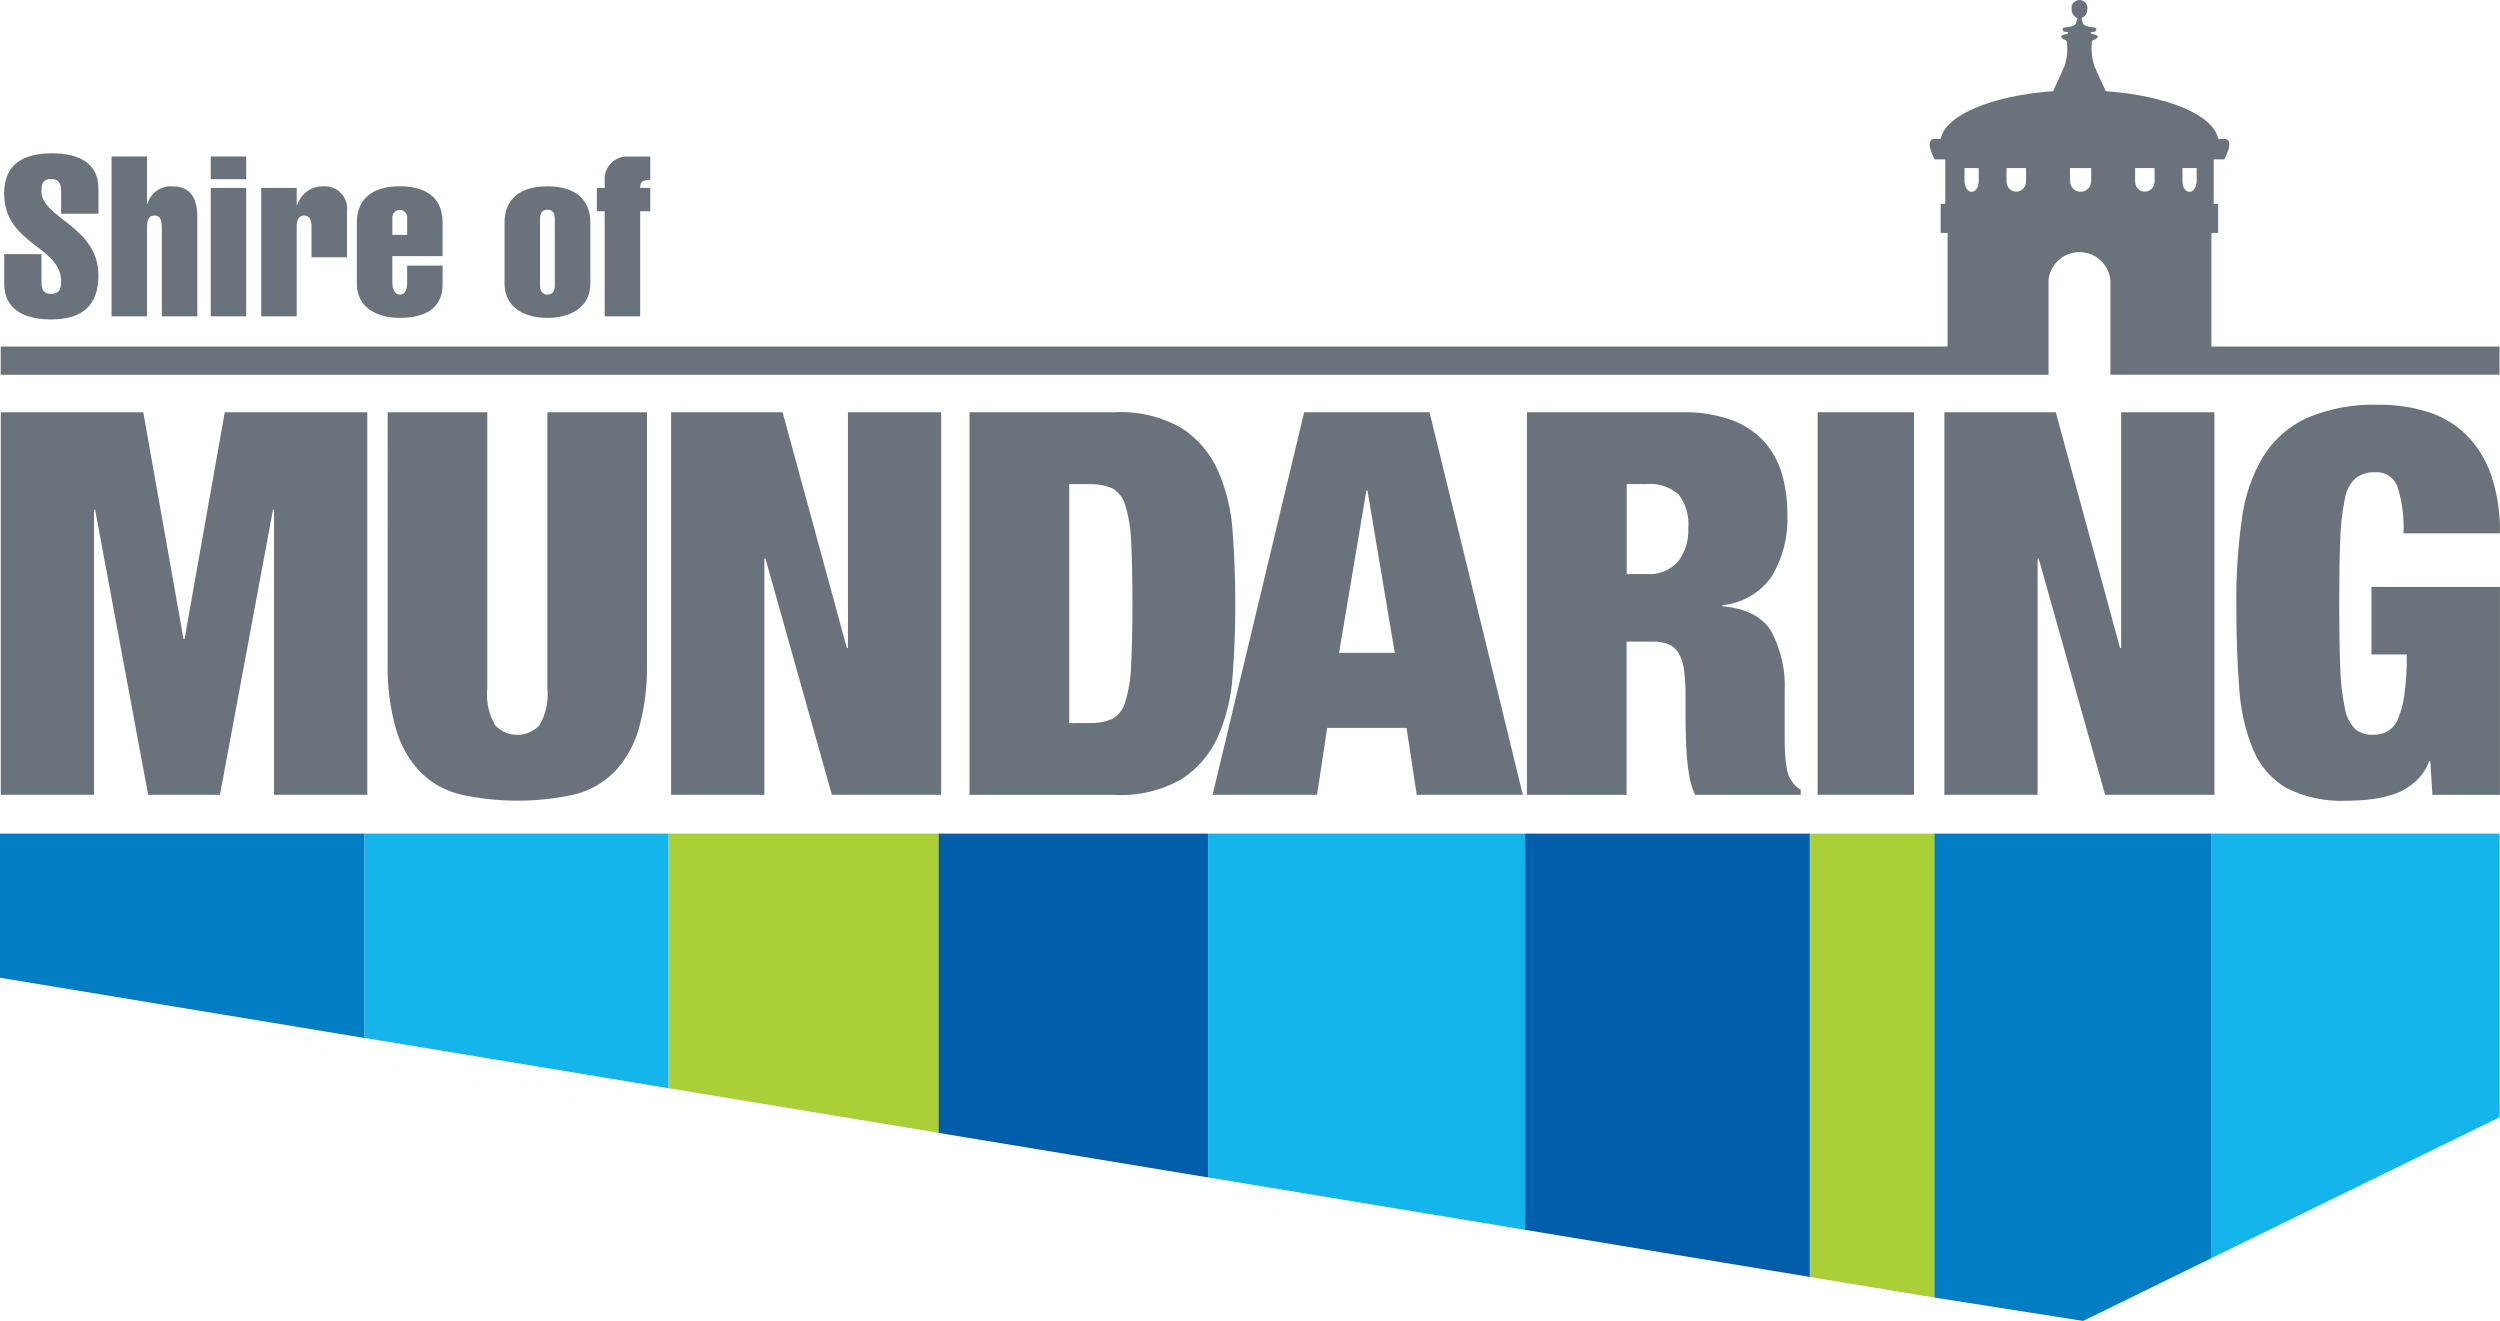 <?xml version="1.0" encoding="UTF-8"?>
<!-- Generator: Adobe Illustrator 16.0.0, SVG Export Plug-In . SVG Version: 6.00 Build 0)  -->
<svg xmlns="http://www.w3.org/2000/svg" xmlns:xlink="http://www.w3.org/1999/xlink" version="1.1" id="Layer_1" x="0px" y="0px" width="208.004px" height="109.903px" viewBox="429.912 233.019 208.004 109.903" xml:space="preserve">
<g>
	<path id="Path_8587" fill="#005DAA" d="M530.423,330.983v-28.606h-22.438v24.899L530.423,330.983z"></path>
	<path id="Path_8588" fill="#13B5EA" d="M556.789,335.342v-32.967h-26.366v28.605L556.789,335.342z"></path>
	<path id="Path_8589" fill="#005DAA" d="M580.489,339.262v-36.887h-23.7v32.967L580.489,339.262z"></path>
	<path id="Path_8590" fill="#ABD037" d="M590.855,302.375h-10.345v36.893l10.345,1.709V302.375z"></path>
	<path id="Path_8591" fill="#13B5EA" d="M637.885,325.968v-23.593H613.92v35.313L637.885,325.968z"></path>
	<path id="Path_8592" fill="#ABD037" d="M507.984,327.268v-24.899h-22.468v21.189L507.984,327.268z"></path>
	<path id="Path_8593" fill="#007DC3" d="M460.242,302.375h-30.33v11.992l30.33,5.016V302.375z"></path>
	<path id="Path_8594" fill="#13B5EA" d="M485.517,323.558v-21.183h-25.274v17L485.517,323.558z"></path>
	<path id="Path_8595" fill="#007DC3" d="M603.229,342.922l10.691-5.232v-35.313h-23.064v38.6L603.229,342.922z"></path>
	<path fill="#6A737B" d="M435,250.803v-1.869c0-0.654-0.205-1.026-0.82-1.026c-0.674,0-0.82,0.372-0.82,1.026   c0,2.242,4.741,2.9,4.741,7c0,2.5-1.344,3.663-3.94,3.663c-1.981,0-3.9-0.674-3.9-2.972v-2.464h3.101v2.3   c0,0.783,0.24,1.007,0.82,1.007c0.5,0,0.82-0.224,0.82-1.007c0-3.009-4.745-3.065-4.745-7.36c0-2.41,1.588-3.327,3.979-3.327   c2.093,0,3.867,0.709,3.867,2.935v2.092L435,250.803z M439.195,259.339v-13.3h2.947v3.94h0.039c0.262-0.921,1.137-1.53,2.092-1.456   c1.494,0,2.055,0.991,2.055,2.541v8.274h-2.951v-7.229c0-0.576-0.018-1.156-0.617-1.156c-0.599,0-0.616,0.58-0.616,1.156v7.229   H439.195z M447.445,246.039h2.952v1.887h-2.952V246.039z M447.445,248.655h2.952v10.685h-2.952V248.655z M454.597,250.055h0.056   c0.294-0.924,1.159-1.546,2.129-1.532c1.021-0.087,1.922,0.671,2.009,1.694c0.011,0.133,0.008,0.266-0.009,0.398v3.811h-2.951v-2.6   c0-0.429-0.131-0.877-0.616-0.877s-0.616,0.448-0.616,0.877v7.51h-2.953v-10.682h2.952V250.055z M462.555,254.332v2.166   c0,0.636,0.225,1.03,0.615,1.03c0.467,0,0.617-0.395,0.617-1.03v-1.382h2.95v1.569c0,2.017-1.493,2.782-3.567,2.782   c-1.886,0-3.568-0.859-3.568-2.839v-5.101c0-1.926,1.271-3.009,3.568-3.009c1.887,0,3.567,0.709,3.567,3.009v2.801L462.555,254.332   z M463.787,252.559v-1.456c0.001-0.34-0.274-0.617-0.614-0.618s-0.617,0.274-0.618,0.614c0,0.001,0,0.002,0,0.003v1.456   L463.787,252.559L463.787,252.559z M479.029,256.629c0,1.98-1.682,2.84-3.569,2.84s-3.568-0.859-3.568-2.84v-5.101   c0-1.925,1.271-3.009,3.568-3.009s3.569,1.083,3.569,3.009V256.629z M474.844,256.779c0,0.393,0.15,0.749,0.616,0.749   s0.615-0.356,0.615-0.749v-5.565c0-0.394-0.148-0.748-0.615-0.748s-0.616,0.354-0.616,0.748V256.779z M479.57,250.596v-1.941h0.653   v-0.691c-0.036-1.025,0.766-1.886,1.79-1.923c0.039-0.001,0.077-0.001,0.116,0h1.886v1.942c-0.729,0-0.84,0.244-0.84,0.675h0.84   v1.94h-0.84v8.743h-2.953v-8.743L479.57,250.596z M441.834,267.32l3.344,18.858h0.09l3.344-18.858h11.859v31.828h-7.759v-23.716   h-0.087l-4.414,23.716h-5.972l-4.414-23.716h-0.09v23.716h-7.757V267.32H441.834z M470.457,290.28   c-0.117,1.078,0.118,2.165,0.668,3.101c0.972,1.01,2.579,1.041,3.589,0.069c0.023-0.022,0.046-0.047,0.069-0.069   c0.55-0.936,0.785-2.021,0.67-3.101v-22.96h8.288v20.863c0.046,1.883-0.193,3.763-0.711,5.573c-0.391,1.34-1.103,2.563-2.073,3.566   c-0.933,0.905-2.099,1.538-3.368,1.826c-3.047,0.653-6.199,0.653-9.247,0c-1.276-0.283-2.45-0.917-3.389-1.826   c-0.972-1.003-1.685-2.228-2.073-3.566c-0.519-1.812-0.759-3.689-0.713-5.573V267.32h8.29V290.28L470.457,290.28z M495.024,267.318   l5.346,19.616h0.092v-19.616h7.755v31.83h-9.093l-5.527-19.659h-0.091v19.659h-7.757v-31.83H495.024z M522.616,267.319   c1.96-0.11,3.91,0.349,5.615,1.321c1.323,0.858,2.369,2.082,3.012,3.523c0.702,1.608,1.117,3.33,1.225,5.082   c0.146,1.916,0.22,3.914,0.223,5.993c0.001,2.078-0.073,4.078-0.223,6c-0.108,1.752-0.522,3.473-1.225,5.081   c-0.645,1.439-1.69,2.662-3.012,3.521c-1.706,0.969-3.656,1.426-5.615,1.314H510.58v-31.831L522.616,267.319z M520.524,293.176   c0.654,0.027,1.307-0.087,1.913-0.335c0.537-0.3,0.932-0.806,1.092-1.4c0.298-0.983,0.465-2.005,0.494-3.032   c0.07-1.306,0.106-3.029,0.107-5.172c0.001-2.142-0.034-3.864-0.107-5.168c-0.029-1.027-0.195-2.048-0.494-3.031   c-0.16-0.596-0.555-1.101-1.092-1.4c-0.606-0.248-1.259-0.363-1.913-0.336h-1.652v19.883L520.524,293.176z M548.854,267.319   l7.76,31.829h-8.829l-0.847-5.57h-6.602l-0.843,5.57h-8.692l7.62-31.829H548.854z M543.596,273.827l-2.272,13.512h4.637   l-2.275-13.508L543.596,273.827z M569.905,267.319c1.368-0.032,2.729,0.18,4.023,0.625c1.031,0.362,1.961,0.967,2.713,1.761   c0.705,0.771,1.225,1.694,1.516,2.699c0.318,1.102,0.476,2.242,0.466,3.389c0.086,1.813-0.361,3.609-1.286,5.171   c-0.954,1.369-2.462,2.249-4.124,2.406v0.09c1.983,0.18,3.343,0.879,4.077,2.1c0.819,1.548,1.202,3.289,1.11,5.038v4.011   c0,0.446,0.015,0.87,0.046,1.271c0.021,0.366,0.066,0.73,0.132,1.093c0.04,0.261,0.115,0.516,0.223,0.757   c0.117,0.179,0.237,0.351,0.357,0.51c0.156,0.197,0.354,0.357,0.578,0.472v0.444h-8.785c-0.223-0.467-0.379-0.961-0.466-1.471   c-0.104-0.561-0.177-1.127-0.223-1.695c-0.045-0.563-0.073-1.104-0.084-1.627c-0.012-0.521-0.026-0.942-0.026-1.27v-2.141   c0.009-0.744-0.035-1.488-0.135-2.228c-0.056-0.497-0.216-0.976-0.468-1.406c-0.2-0.32-0.498-0.57-0.849-0.713   c-0.407-0.144-0.837-0.212-1.269-0.2h-2.185v12.748h-8.291v-31.83L569.905,267.319z M566.905,280.783   c0.991,0.082,1.964-0.308,2.626-1.05c0.594-0.786,0.895-1.755,0.848-2.739c0.1-1.022-0.195-2.044-0.824-2.856   c-0.75-0.633-1.723-0.938-2.698-0.846h-1.602v7.491H566.905z M581.142,267.319h8.018v31.83h-8.018V267.319z M600.958,267.318   l5.349,19.621h0.088v-19.621h7.759v31.83h-9.093l-5.528-19.659h-0.09v19.659h-7.755v-31.83H600.958z M637.912,281.853v17.3h-5.616   l-0.18-2.808h-0.088c-0.241,0.646-0.633,1.226-1.141,1.692c-0.479,0.438-1.037,0.779-1.646,1.006   c-0.635,0.228-1.293,0.385-1.962,0.466c-0.703,0.089-1.411,0.132-2.119,0.132c-1.728,0.085-3.446-0.274-4.993-1.046   c-1.238-0.72-2.209-1.825-2.763-3.146c-0.684-1.646-1.081-3.393-1.184-5.169c-0.163-2.051-0.244-4.398-0.244-7.046   c-0.02-2.371,0.138-4.738,0.47-7.087c0.231-1.828,0.84-3.587,1.783-5.17c0.872-1.396,2.137-2.504,3.634-3.188   c1.888-0.795,3.927-1.168,5.975-1.094c1.366-0.013,2.728,0.184,4.033,0.581c1.194,0.364,2.287,1.005,3.188,1.868   c0.938,0.938,1.652,2.073,2.096,3.322c0.54,1.585,0.796,3.253,0.757,4.928h-8.025c0.062-1.25-0.09-2.5-0.445-3.7   c-0.219-0.864-1.025-1.447-1.916-1.382c-0.582-0.03-1.157,0.143-1.627,0.49c-0.479,0.467-0.793,1.078-0.893,1.74   c-0.225,1.107-0.352,2.233-0.38,3.364c-0.06,1.412-0.088,3.188-0.088,5.325c0,2.139,0.028,3.914,0.088,5.328   c0.026,1.131,0.155,2.257,0.38,3.365c0.099,0.652,0.395,1.26,0.848,1.738c0.422,0.347,0.957,0.521,1.5,0.489   c0.408,0.009,0.813-0.084,1.177-0.268c0.392-0.23,0.698-0.581,0.875-1c0.278-0.654,0.467-1.345,0.556-2.051   c0.148-1.115,0.216-2.24,0.2-3.364h-2.941v-5.617L637.912,281.853z M429.972,261.85v2.351h170.384v-7.931   c0.174-1.418,1.463-2.428,2.881-2.255c1.222,0.148,2.17,1.137,2.267,2.363v7.82h32.373v-2.349h-23.972v-9.45h0.56v-2.417h-0.372   v-3.699h0.883c0,0,0.938-1.709,0-1.709h-0.508c-0.363-1.983-4.261-3.601-9.348-3.971c-0.256-0.545-0.769-1.65-0.974-2.137   c-0.188-0.615-0.252-1.261-0.188-1.9c0-0.327,0.33-0.164,0.468-0.438c0.138-0.274-0.559-0.216-0.559-0.381s0.421,0.057,0.467-0.273   s-0.936-0.051-1.122-0.543c-0.051-0.133-0.088-0.271-0.109-0.412c0.298-0.118,0.488-0.412,0.478-0.732   c0.059-0.361-0.188-0.701-0.548-0.76c-0.36-0.058-0.7,0.188-0.76,0.549c-0.012,0.069-0.012,0.142,0,0.211   c-0.016,0.321,0.179,0.617,0.479,0.732c-0.021,0.142-0.058,0.279-0.108,0.412c-0.188,0.492-1.168,0.217-1.125,0.543   c0.041,0.326,0.47,0.112,0.47,0.273s-0.7,0.109-0.561,0.381c0.143,0.271,0.464,0.111,0.464,0.438   c0.064,0.641,0.002,1.285-0.184,1.9c-0.21,0.486-0.719,1.592-0.974,2.137c-5.081,0.367-8.983,1.987-9.346,3.971h-0.508   c-0.934,0,0,1.709,0,1.709h0.879v3.699h-0.381v2.417h0.577v9.452L429.972,261.85z M611.495,247h1.183v1.159h-0.009   c-0.019,0.46-0.271,0.822-0.587,0.822s-0.568-0.362-0.585-0.822l0,0L611.495,247z M607.558,247h1.621v1.159h-0.01   c0,0.443-0.359,0.804-0.804,0.804c-0.445,0-0.805-0.36-0.805-0.804l0,0L607.558,247z M602.139,247h1.764v1.159h-0.008   c-0.031,0.481-0.449,0.847-0.933,0.813c-0.437-0.029-0.785-0.377-0.815-0.813h-0.004L602.139,247z M596.862,247h1.62v1.159h-0.007   c0,0.442-0.358,0.803-0.803,0.803c-0.443,0-0.803-0.359-0.803-0.803l0,0h-0.009L596.862,247L596.862,247z M593.362,247h1.181v1.159   l0,0c-0.018,0.46-0.27,0.822-0.587,0.822s-0.565-0.362-0.583-0.822h-0.009L593.362,247z"></path>
</g>
</svg>

